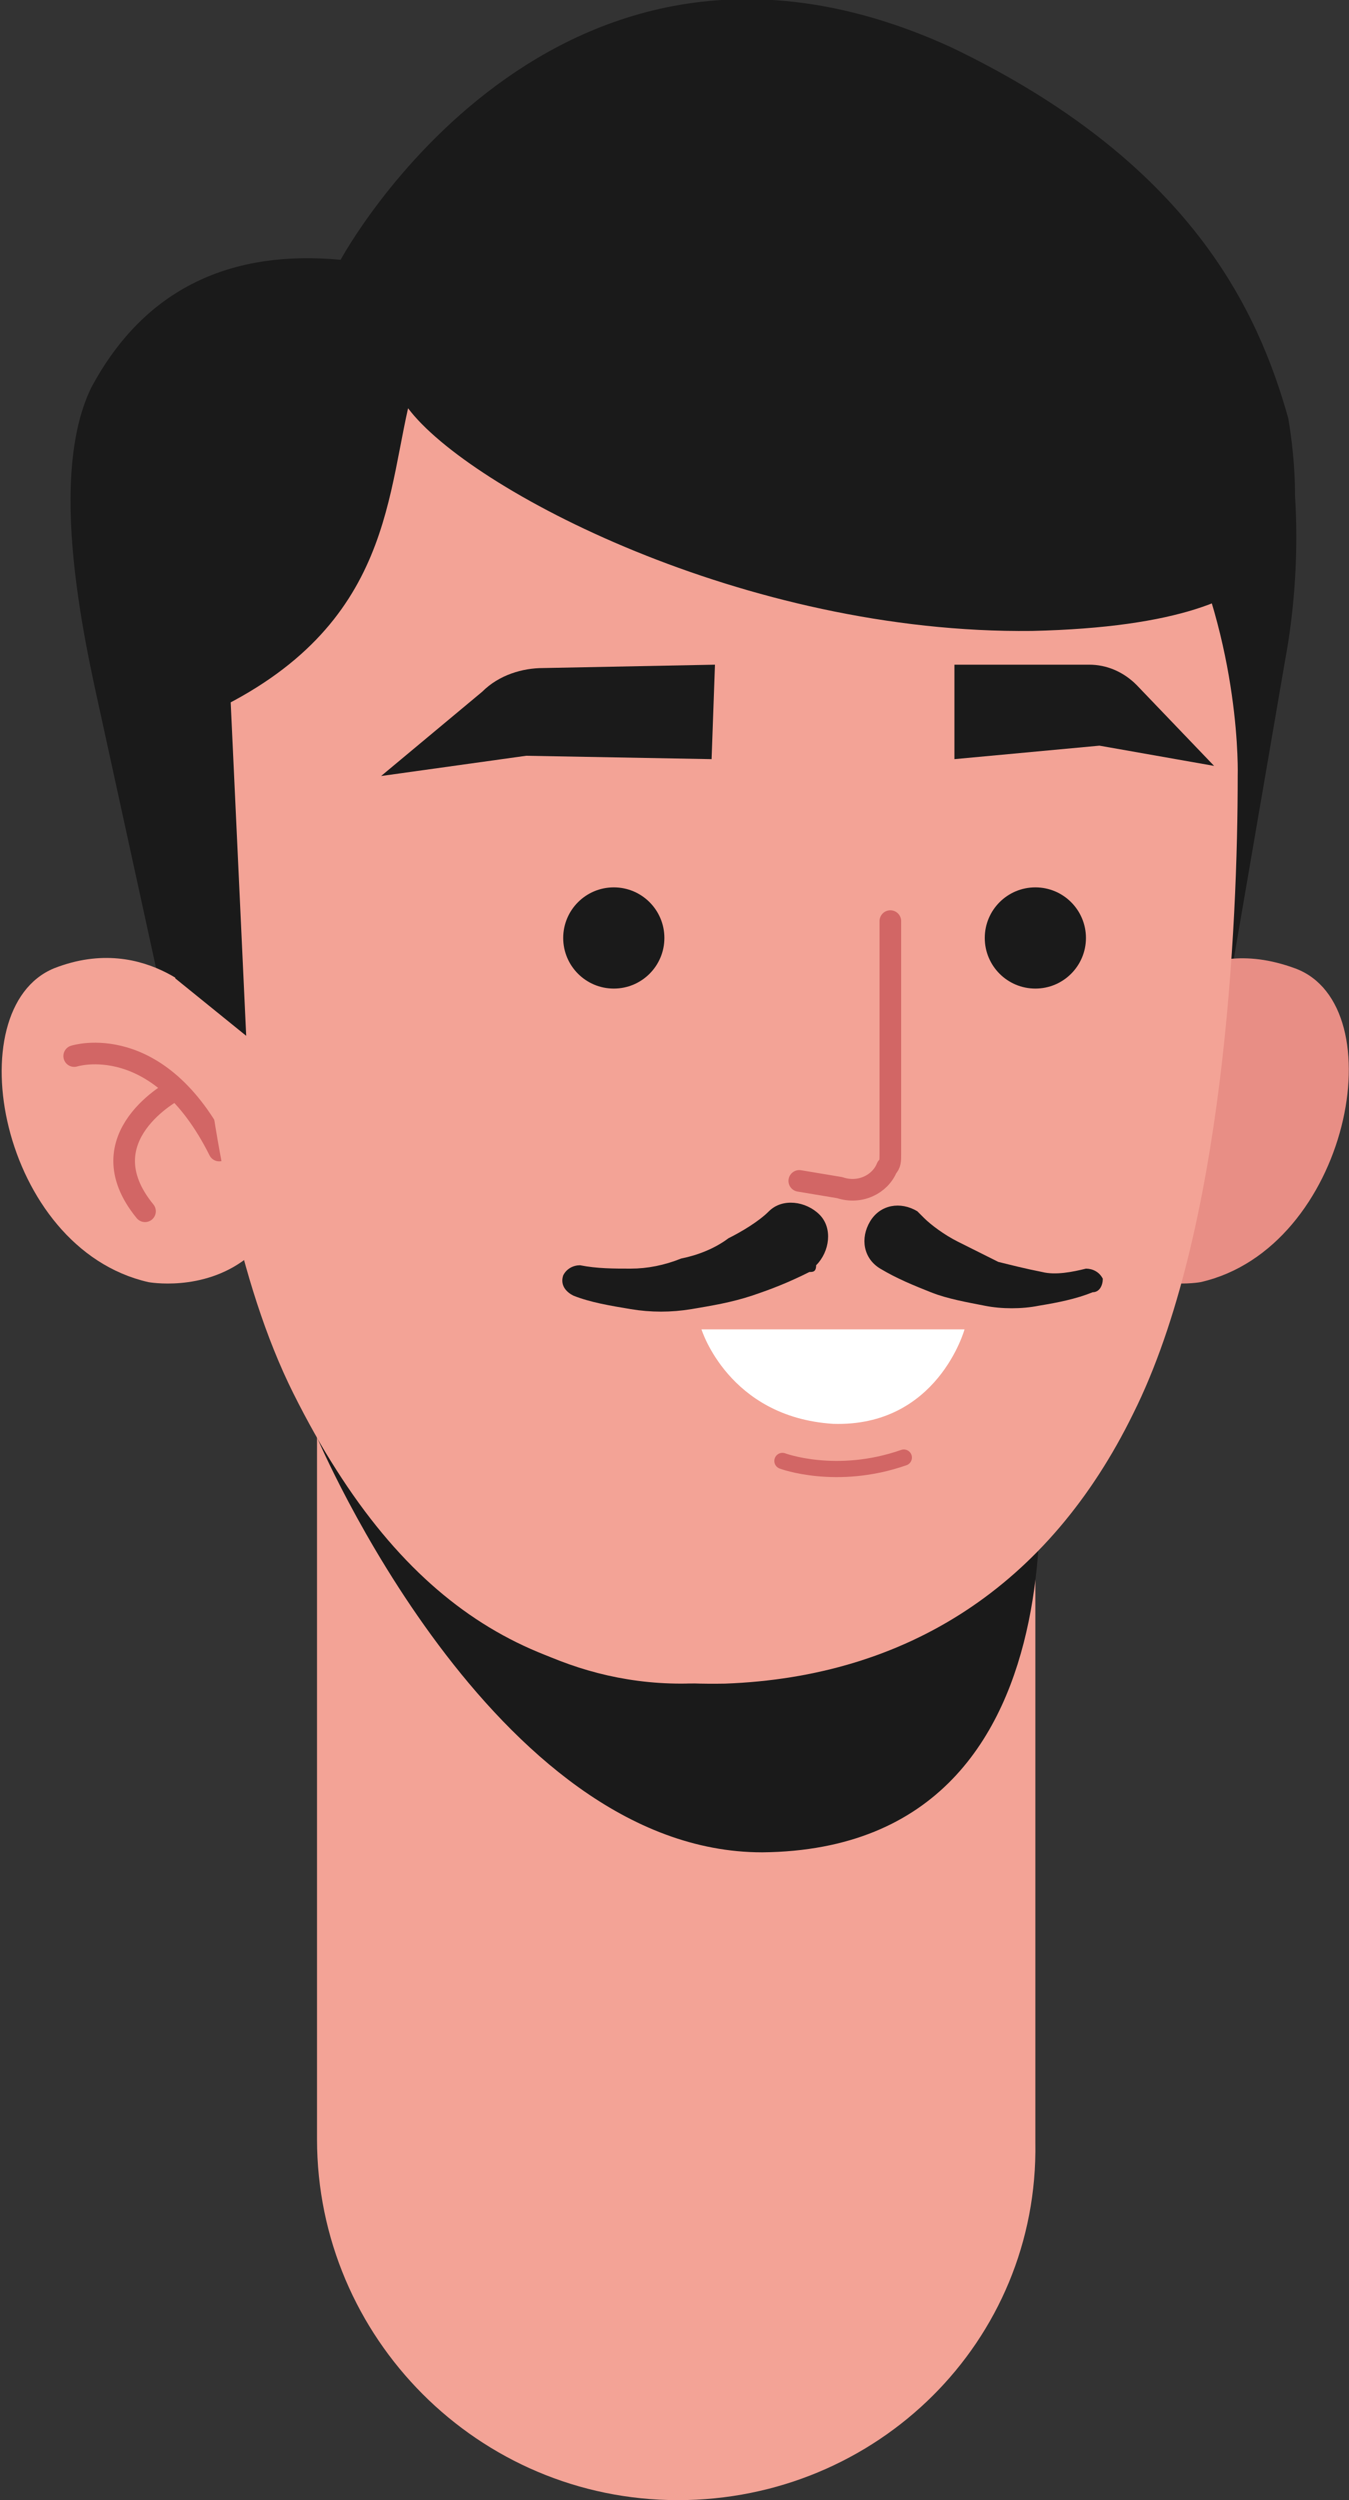 <?xml version="1.0" encoding="utf-8"?>
<!-- Generator: Adobe Illustrator 17.1.0, SVG Export Plug-In . SVG Version: 6.00 Build 0)  -->
<!DOCTYPE svg PUBLIC "-//W3C//DTD SVG 1.1//EN" "http://www.w3.org/Graphics/SVG/1.1/DTD/svg11.dtd">
<svg version="1.1" id="Layer_1" xmlns="http://www.w3.org/2000/svg" xmlns:xlink="http://www.w3.org/1999/xlink" x="0px" y="0px"
	 width="40px" height="74.1px" viewBox="0 0 40 74.1" enable-background="new 0 0 40 74.1" xml:space="preserve">
<rect x="0" y="0" width="40" height="74.1" fill="#333333" stroke="none"/>
<g>
	<g>
		<path fill="#F3A396" d="M20.1,74.1L20.1,74.1c-5.9,0-10.7-4.8-10.7-10.7V40.8h21.3v22.7C30.8,69.4,26,74.1,20.1,74.1z"/>
		<path fill="#1A1A1A" d="M9.4,42.6c0,0,5.2,12.3,13.2,12.3c10.4-0.1,8-13.6,8-13.6s-4,8.6-10.4,8.6C13.2,49.9,9.4,42.6,9.4,42.6z"
			/>
	</g>
	<g>
		<path fill="#1A1A1A" d="M38.2,12.4c-0.9-3.2-2.9-7.6-10-11C16.4-4,10.1,7.7,10.1,7.7c-3.2-0.3-5.8,0.8-7.4,3.8
			c-1.4,2.9,0,8.3,0.4,10.2l2.6,11.9L8,22.2c2.2-7.5,5.6-10.5,5.6-10.5l10.8-0.9l11.5,21.6l2.2-12.8c0.3-1.6,0.4-3.3,0.3-4.9
			C38.4,13.8,38.3,13,38.2,12.4z"/>
		<g>
			<path fill="#E88E85" d="M34,29.9c0,0,1.4-2.3,4.4-1.2c3,1.1,1.6,8.3-2.8,9.3c0,0-1.6,0.3-2.9-0.7C32.7,37.2,33.8,31.9,34,29.9z"
				/>
		</g>
		<g>
			<path fill="#F3A396" d="M6.2,29.8c0,0-1.8-2.2-4.6-1.1c-2.9,1.2-1.6,8.3,2.8,9.3c0,0,1.6,0.3,2.9-0.7C7.3,37.2,6.3,31.8,6.2,29.8
				z"/>
			<g>
				<g>
					
						<path fill="none" stroke="#D26665" stroke-width="0.641" stroke-linecap="round" stroke-linejoin="round" stroke-miterlimit="10" d="
						M2.2,31.3c0,0,2.5-0.8,4.3,2.8"/>
				</g>
				
					<path fill="none" stroke="#D26665" stroke-width="0.641" stroke-linecap="round" stroke-linejoin="round" stroke-miterlimit="10" d="
					M5.2,32.3c0,0-2.7,1.4-0.9,3.6"/>
			</g>
		</g>
		<path fill="#F3A396" d="M36.7,23c0,4.4-0.4,13.5-3.1,18.9c-2.5,5.1-6.7,7.8-12.1,8C16.1,50,12,47.9,8.7,41.3
			c-3.3-6.6-3.1-18.2-3.1-18.2S5.6,7.6,21,7.6C37.2,7.6,36.7,23,36.7,23z"/>
		<path fill="#1A1A1A" d="M35.3,9.5C34.9,9.6,22,6,22,6L10.7,9.5c0,0,0,0,0,0c-10,2.7-5.6,12.1-5.6,12.1c6.3-2.4,6.3-6.4,7-9.5
			c1.8,2.4,10,6.7,18.5,6.6c8.8-0.2,7.3-3.6,7.3-3.6S35.7,9.4,35.3,9.5z"/>
		<polygon fill="#1A1A1A" points="6.7,17.8 7.3,30.7 5.2,29 5.2,29 3.6,17.1 		"/>
		<g>
			
				<path fill="none" stroke="#D26665" stroke-width="0.641" stroke-linecap="round" stroke-linejoin="round" stroke-miterlimit="10" d="
				M26.4,27.3v6.9c0,0.2,0,0.3-0.1,0.4c-0.2,0.5-0.8,0.8-1.4,0.6L23.7,35"/>
			<circle fill="#1A1A1A" cx="18.2" cy="27.8" r="1.5"/>
			<path fill="#1A1A1A" d="M21.1,22.5l0.1-2.8l-5.1,0.1c-0.6,0-1.3,0.2-1.8,0.7l-3,2.5l4.3-0.6L21.1,22.5z"/>
			<circle fill="#1A1A1A" cx="30.7" cy="27.8" r="1.5"/>
			<path fill="#1A1A1A" d="M28.3,22.5l0-2.8l4,0c0.5,0,1,0.2,1.4,0.6l2.3,2.4l-3.4-0.6L28.3,22.5z"/>
			<g>
				<g>
					<path fill="#1A1A1A" d="M24,37.7c-0.6,0.3-1.1,0.5-1.7,0.7c-0.6,0.2-1.2,0.3-1.8,0.4c-0.6,0.1-1.2,0.1-1.8,0
						c-0.6-0.1-1.2-0.2-1.7-0.4c-0.2-0.1-0.4-0.3-0.3-0.6c0.1-0.2,0.3-0.3,0.5-0.3l0,0c0.5,0.1,1,0.1,1.5,0.1c0.5,0,1-0.1,1.5-0.3
						c0.5-0.1,1-0.3,1.4-0.6c0.4-0.2,0.9-0.5,1.2-0.8c0.4-0.4,1.1-0.3,1.5,0.1c0.4,0.4,0.3,1.1-0.1,1.5C24.2,37.7,24.1,37.7,24,37.7
						z"/>
				</g>
				<g>
					<path fill="#1A1A1A" d="M27.4,36.1c0.2,0.2,0.6,0.5,1,0.7c0.4,0.2,0.8,0.4,1.2,0.6c0.4,0.1,0.8,0.2,1.3,0.3
						c0.4,0.1,0.9,0,1.3-0.1l0,0c0.2,0,0.4,0.1,0.5,0.3c0,0.2-0.1,0.4-0.3,0.4c-0.5,0.2-1,0.3-1.6,0.4c-0.5,0.1-1.1,0.1-1.6,0
						c-0.5-0.1-1.1-0.2-1.6-0.4c-0.5-0.2-1-0.4-1.5-0.7c-0.5-0.3-0.6-0.9-0.3-1.4c0.3-0.5,0.9-0.6,1.4-0.3
						C27.3,36,27.3,36,27.4,36.1z"/>
				</g>
			</g>
			<g>
				
					<path fill="none" stroke="#D26665" stroke-width="0.48" stroke-linecap="round" stroke-linejoin="round" stroke-miterlimit="10" d="
					M23.2,43.3c0,0,1.6,0.6,3.6-0.1"/>
			</g>
			<path fill="#FFFFFF" d="M20.8,39.4h7.8c0,0-0.8,2.9-3.9,2.8C21.6,42,20.8,39.4,20.8,39.4z"/>
		</g>
	</g>
</g>
</svg>
